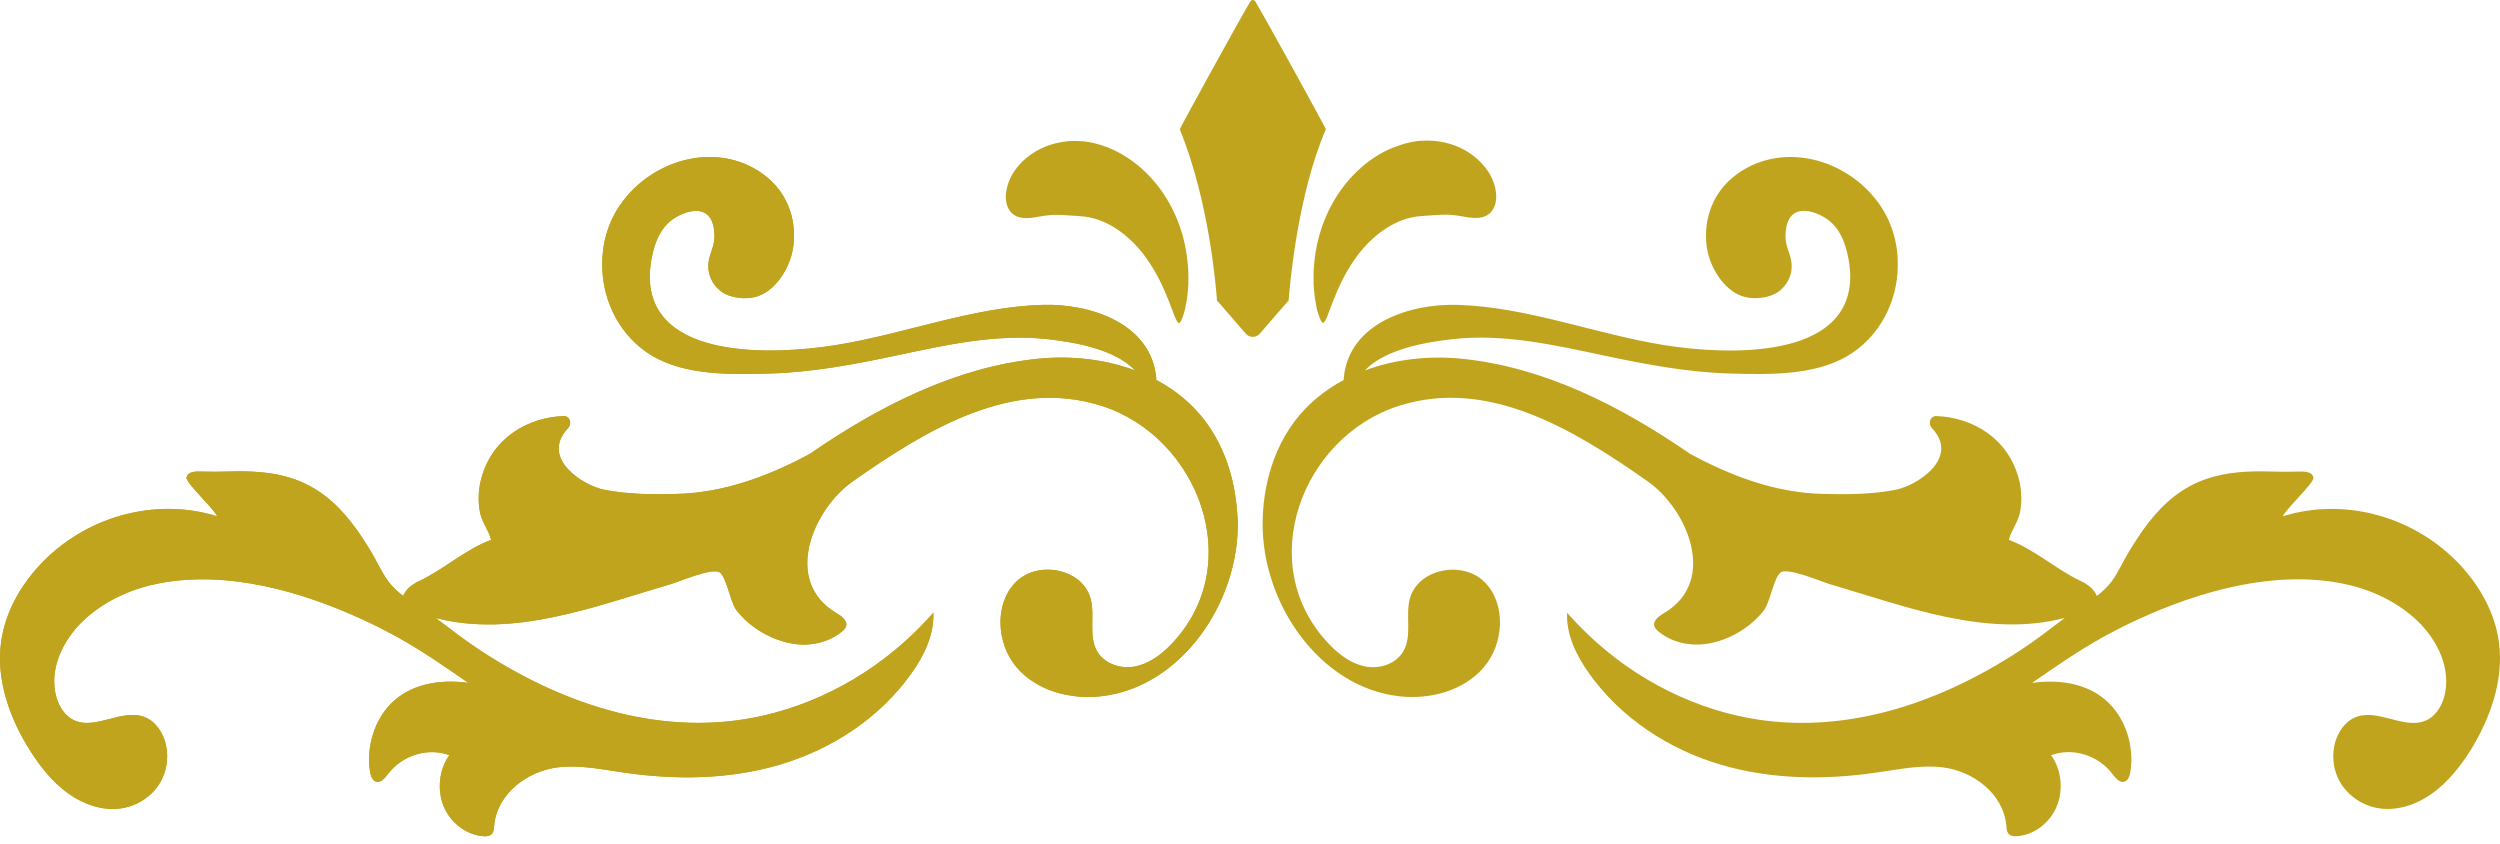 <svg width="400" height="135" viewBox="0 0 80 27" fill="none" xmlns="http://www.w3.org/2000/svg">
<path d="M42.039 8.614C42.033 8.786 42.031 8.947 42.036 9.099C42.048 9.252 42.056 9.393 42.074 9.519C42.094 9.646 42.114 9.761 42.134 9.861C42.157 9.962 42.183 10.048 42.209 10.117C42.258 10.255 42.301 10.333 42.338 10.333C42.37 10.333 42.416 10.258 42.471 10.126C42.528 9.979 42.597 9.798 42.675 9.591C42.718 9.482 42.77 9.367 42.821 9.243C42.876 9.122 42.939 8.996 43.002 8.869C43.137 8.616 43.298 8.358 43.48 8.119C43.666 7.883 43.873 7.671 44.089 7.498C44.305 7.326 44.526 7.193 44.733 7.101C44.94 7.009 45.13 6.961 45.282 6.938C45.319 6.926 45.357 6.929 45.391 6.923C45.426 6.917 45.457 6.915 45.486 6.915C45.515 6.915 45.544 6.912 45.569 6.906C45.595 6.906 45.618 6.906 45.639 6.903C45.808 6.892 45.946 6.88 46.084 6.874C46.219 6.869 46.372 6.863 46.535 6.886C46.866 6.92 47.234 7.05 47.536 6.915C47.685 6.848 47.795 6.719 47.852 6.515C47.904 6.314 47.887 6.035 47.749 5.721C47.611 5.408 47.326 5.072 46.918 4.83C46.512 4.586 45.992 4.468 45.483 4.505C45.227 4.517 44.905 4.592 44.563 4.73C44.221 4.868 43.87 5.083 43.554 5.365C43.235 5.644 42.953 5.983 42.729 6.351C42.505 6.719 42.338 7.116 42.226 7.501C42.114 7.895 42.059 8.271 42.039 8.614Z" fill="#c1a41d"/>
<path d="M41.237 9.607C41.266 9.216 41.511 6.249 42.428 4.136C42.436 4.119 40.591 0.758 40.174 0.054C40.131 -0.018 40.05 -0.018 40.007 0.054C39.59 0.755 37.748 4.116 37.753 4.136C38.705 6.479 38.912 9.216 38.943 9.607C38.946 9.633 38.961 9.65 38.975 9.65L39.866 10.679C39.984 10.814 40.194 10.814 40.312 10.679L41.203 9.65C41.22 9.65 41.235 9.633 41.237 9.607Z" fill="#c1a41d"/>
<path d="M32.527 6.92C32.829 7.055 33.2 6.925 33.527 6.891C33.691 6.871 33.841 6.874 33.979 6.879C34.117 6.885 34.252 6.897 34.424 6.908C34.444 6.911 34.467 6.911 34.493 6.911C34.519 6.914 34.548 6.917 34.577 6.92C34.605 6.92 34.637 6.925 34.671 6.928C34.706 6.934 34.743 6.931 34.781 6.943C34.936 6.966 35.126 7.014 35.33 7.106C35.537 7.196 35.758 7.328 35.974 7.503C36.189 7.676 36.396 7.888 36.583 8.124C36.764 8.363 36.925 8.619 37.06 8.874C37.124 9.001 37.187 9.127 37.241 9.248C37.29 9.372 37.345 9.487 37.388 9.596C37.469 9.803 37.538 9.984 37.592 10.131C37.647 10.263 37.693 10.338 37.724 10.338C37.762 10.338 37.805 10.263 37.854 10.122C37.877 10.053 37.906 9.967 37.928 9.866C37.949 9.766 37.969 9.651 37.989 9.524C38.006 9.398 38.015 9.257 38.026 9.104C38.032 8.952 38.029 8.791 38.023 8.619C38.003 8.276 37.946 7.9 37.839 7.512C37.727 7.127 37.56 6.73 37.336 6.362C37.112 5.994 36.83 5.652 36.511 5.376C36.195 5.097 35.841 4.881 35.502 4.74C35.16 4.602 34.838 4.528 34.582 4.516C34.073 4.479 33.553 4.6 33.148 4.841C32.739 5.08 32.455 5.419 32.317 5.732C32.179 6.046 32.162 6.324 32.213 6.526C32.268 6.724 32.377 6.853 32.527 6.92Z" fill="#c1a41d"/>
<path d="M39.478 15.565C39.326 14.806 39.024 14.079 38.561 13.466C38.138 12.912 37.604 12.477 37 12.158C37 12.15 37 12.138 37 12.13V12.127C37 12.115 37.003 12.104 37 12.092C36.83 10.319 34.85 9.712 33.366 9.755C31.118 9.821 28.939 10.695 26.728 11.046C24.736 11.362 20.792 11.523 20.792 8.841C20.795 8.614 20.826 8.369 20.887 8.102C20.967 7.751 21.111 7.409 21.364 7.153C21.729 6.785 22.836 6.32 22.862 7.521C22.862 7.553 22.862 7.582 22.862 7.616C22.847 7.947 22.66 8.197 22.666 8.519C22.663 8.594 22.672 8.674 22.695 8.758C22.755 8.988 22.893 9.192 23.083 9.33C23.365 9.537 23.828 9.585 24.158 9.505C24.745 9.364 25.182 8.717 25.331 8.154C25.383 7.955 25.409 7.748 25.409 7.544C25.412 7.102 25.297 6.659 25.07 6.279C24.932 6.044 24.75 5.837 24.541 5.667C23.06 4.465 20.884 5.052 19.846 6.555C19.441 7.142 19.257 7.832 19.271 8.513C19.283 9.66 19.858 10.796 20.89 11.397C21.959 12.02 23.408 11.986 24.601 11.954C25.987 11.917 27.335 11.661 28.689 11.374C30.27 11.037 31.9 10.672 33.524 10.853C34.358 10.948 35.669 11.161 36.324 11.854C35.356 11.492 34.275 11.377 33.245 11.477C30.589 11.739 28.123 13.001 25.906 14.53C24.575 15.24 23.187 15.766 21.651 15.806C20.878 15.827 20.093 15.821 19.331 15.671C18.673 15.542 17.27 14.671 18.173 13.705C18.323 13.547 18.23 13.308 18.035 13.314C16.905 13.354 15.741 14.004 15.396 15.332C15.304 15.683 15.29 16.057 15.364 16.413C15.43 16.724 15.652 16.994 15.715 17.276C14.884 17.583 14.194 18.233 13.386 18.607C13.18 18.701 12.967 18.885 12.901 19.069C12.731 18.94 12.573 18.796 12.444 18.627C12.222 18.342 12.064 17.968 11.877 17.658C11.685 17.339 11.48 17.025 11.253 16.732C10.75 16.08 10.155 15.585 9.393 15.324C8.729 15.097 8.025 15.068 7.335 15.088C7.045 15.097 6.76 15.099 6.47 15.091C6.314 15.088 6.01 15.062 5.97 15.286C5.941 15.447 6.918 16.356 6.944 16.52C4.963 15.901 2.701 16.531 1.255 18.101C0.637 18.77 0.157 19.621 0.033 20.559C-0.128 21.772 0.318 23.002 0.962 24.017C1.298 24.546 1.692 25.04 2.189 25.394C2.684 25.747 3.287 25.952 3.874 25.868C4.46 25.785 5.021 25.385 5.242 24.796C5.354 24.5 5.38 24.166 5.314 23.856C5.234 23.468 4.995 23.1 4.65 22.956C3.905 22.64 3.011 23.419 2.304 23.014C2.011 22.847 1.833 22.502 1.767 22.151C1.6 21.246 2.112 20.343 2.773 19.762C3.445 19.173 4.276 18.819 5.133 18.658C7.286 18.259 9.615 18.911 11.595 19.82C11.94 19.978 12.28 20.148 12.616 20.331C12.656 20.354 12.697 20.375 12.737 20.398C13.51 20.826 14.246 21.34 14.988 21.852C14.079 21.726 13.053 21.875 12.406 22.631C11.943 23.175 11.728 23.954 11.84 24.684C11.86 24.816 11.909 24.968 12.027 25.012C12.182 25.066 12.317 24.897 12.423 24.759C12.88 24.161 13.697 23.913 14.378 24.166C14.05 24.626 13.979 25.285 14.203 25.814C14.427 26.343 14.936 26.722 15.474 26.759C15.574 26.765 15.686 26.757 15.749 26.673C15.801 26.607 15.804 26.512 15.813 26.423C15.905 25.385 16.888 24.672 17.851 24.555C18.547 24.471 19.245 24.618 19.938 24.718C21.62 24.966 23.351 24.948 24.983 24.46C26.613 23.971 28.143 22.988 29.169 21.542C29.569 20.981 29.896 20.311 29.868 19.604C29.833 19.642 29.802 19.682 29.767 19.719C28.332 21.315 26.45 22.436 24.428 22.899C21.286 23.617 18.121 22.605 15.419 20.846C14.907 20.515 14.43 20.142 13.941 19.774C16.437 20.426 19.041 19.4 21.442 18.699C21.718 18.618 22.778 18.161 23.026 18.313C23.247 18.451 23.371 19.271 23.563 19.521C23.997 20.087 24.699 20.495 25.395 20.602C25.938 20.685 26.521 20.561 26.947 20.205C27.002 20.159 27.056 20.104 27.076 20.035C27.128 19.849 26.915 19.708 26.751 19.61C25.041 18.586 26.015 16.298 27.292 15.401C29.707 13.702 32.418 12.087 35.246 12.986C38.354 13.975 39.929 18.081 37.469 20.628C37.144 20.964 36.747 21.254 36.293 21.332C35.836 21.41 35.318 21.231 35.094 20.817C34.832 20.331 35.042 19.716 34.904 19.176C34.66 18.201 33.225 17.917 32.515 18.618C31.805 19.317 31.886 20.599 32.535 21.358C33.185 22.114 34.255 22.39 35.235 22.281C37.782 21.996 39.648 19.308 39.61 16.692C39.59 16.312 39.553 15.936 39.478 15.565Z" fill="#c1a41d"/>
<path d="M39.478 15.565C39.326 14.806 39.024 14.079 38.561 13.466C38.138 12.912 37.604 12.477 37 12.158C37 12.15 37 12.138 37 12.13V12.127C37 12.115 37.003 12.104 37 12.092C36.83 10.319 34.85 9.712 33.366 9.755C31.118 9.821 28.939 10.695 26.728 11.046C24.736 11.362 20.792 11.523 20.792 8.841C20.795 8.614 20.826 8.369 20.887 8.102C20.967 7.751 21.111 7.409 21.364 7.153C21.729 6.785 22.836 6.32 22.862 7.521C22.862 7.553 22.862 7.582 22.862 7.616C22.847 7.947 22.66 8.197 22.666 8.519C22.663 8.594 22.672 8.674 22.695 8.758C22.755 8.988 22.893 9.192 23.083 9.33C23.365 9.537 23.828 9.585 24.158 9.505C24.745 9.364 25.182 8.717 25.331 8.154C25.383 7.955 25.409 7.748 25.409 7.544C25.412 7.102 25.297 6.659 25.07 6.279C24.932 6.044 24.75 5.837 24.541 5.667C23.06 4.465 20.884 5.052 19.846 6.555C19.441 7.142 19.257 7.832 19.271 8.513C19.283 9.66 19.858 10.796 20.89 11.397C21.959 12.02 23.408 11.986 24.601 11.954C25.987 11.917 27.335 11.661 28.689 11.374C30.27 11.037 31.9 10.672 33.524 10.853C34.358 10.948 35.669 11.161 36.324 11.854C35.356 11.492 34.275 11.377 33.245 11.477C30.589 11.739 28.123 13.001 25.906 14.53C24.575 15.24 23.187 15.766 21.651 15.806C20.878 15.827 20.093 15.821 19.331 15.671C18.673 15.542 17.27 14.671 18.173 13.705C18.323 13.547 18.23 13.308 18.035 13.314C16.905 13.354 15.741 14.004 15.396 15.332C15.304 15.683 15.29 16.057 15.364 16.413C15.43 16.724 15.652 16.994 15.715 17.276C14.884 17.583 14.194 18.233 13.386 18.607C13.18 18.701 12.967 18.885 12.901 19.069C12.731 18.94 12.573 18.796 12.444 18.627C12.222 18.342 12.064 17.968 11.877 17.658C11.685 17.339 11.48 17.025 11.253 16.732C10.75 16.08 10.155 15.585 9.393 15.324C8.729 15.097 8.025 15.068 7.335 15.088C7.045 15.097 6.76 15.099 6.47 15.091C6.314 15.088 6.01 15.062 5.97 15.286C5.941 15.447 6.918 16.356 6.944 16.52C4.963 15.901 2.701 16.531 1.255 18.101C0.637 18.77 0.157 19.621 0.033 20.559C-0.128 21.772 0.318 23.002 0.962 24.017C1.298 24.546 1.692 25.04 2.189 25.394C2.684 25.747 3.287 25.952 3.874 25.868C4.46 25.785 5.021 25.385 5.242 24.796C5.354 24.5 5.38 24.166 5.314 23.856C5.234 23.468 4.995 23.1 4.65 22.956C3.905 22.64 3.011 23.419 2.304 23.014C2.011 22.847 1.833 22.502 1.767 22.151C1.6 21.246 2.112 20.343 2.773 19.762C3.445 19.173 4.276 18.819 5.133 18.658C7.286 18.259 9.615 18.911 11.595 19.82C11.94 19.978 12.28 20.148 12.616 20.331C12.656 20.354 12.697 20.375 12.737 20.398C13.51 20.826 14.246 21.34 14.988 21.852C14.079 21.726 13.053 21.875 12.406 22.631C11.943 23.175 11.728 23.954 11.84 24.684C11.86 24.816 11.909 24.968 12.027 25.012C12.182 25.066 12.317 24.897 12.423 24.759C12.88 24.161 13.697 23.913 14.378 24.166C14.05 24.626 13.979 25.285 14.203 25.814C14.427 26.343 14.936 26.722 15.474 26.759C15.574 26.765 15.686 26.757 15.749 26.673C15.801 26.607 15.804 26.512 15.813 26.423C15.905 25.385 16.888 24.672 17.851 24.555C18.547 24.471 19.245 24.618 19.938 24.718C21.62 24.966 23.351 24.948 24.983 24.46C26.613 23.971 28.143 22.988 29.169 21.542C29.569 20.981 29.896 20.311 29.868 19.604C29.833 19.642 29.802 19.682 29.767 19.719C28.332 21.315 26.45 22.436 24.428 22.899C21.286 23.617 18.121 22.605 15.419 20.846C14.907 20.515 14.43 20.142 13.941 19.774C16.437 20.426 19.041 19.4 21.442 18.699C21.718 18.618 22.778 18.161 23.026 18.313C23.247 18.451 23.371 19.271 23.563 19.521C23.997 20.087 24.699 20.495 25.395 20.602C25.938 20.685 26.521 20.561 26.947 20.205C27.002 20.159 27.056 20.104 27.076 20.035C27.128 19.849 26.915 19.708 26.751 19.61C25.041 18.586 26.015 16.298 27.292 15.401C29.707 13.702 32.418 12.087 35.246 12.986C38.354 13.975 39.929 18.081 37.469 20.628C37.144 20.964 36.747 21.254 36.293 21.332C35.836 21.41 35.318 21.231 35.094 20.817C34.832 20.331 35.042 19.716 34.904 19.176C34.66 18.201 33.225 17.917 32.515 18.618C31.805 19.317 31.886 20.599 32.535 21.358C33.185 22.114 34.255 22.39 35.235 22.281C37.782 21.996 39.648 19.308 39.61 16.692C39.59 16.312 39.553 15.936 39.478 15.565Z" fill="#c1a41d"/>
<path d="M79.967 20.559C79.843 19.621 79.363 18.77 78.745 18.101C77.299 16.531 75.037 15.901 73.056 16.52C73.082 16.358 74.059 15.45 74.031 15.286C73.99 15.065 73.686 15.088 73.53 15.091C73.24 15.099 72.955 15.097 72.665 15.088C71.975 15.068 71.271 15.097 70.607 15.324C69.845 15.585 69.25 16.08 68.747 16.732C68.519 17.025 68.318 17.339 68.123 17.658C67.933 17.968 67.775 18.342 67.556 18.627C67.424 18.796 67.266 18.94 67.099 19.069C67.03 18.883 66.82 18.701 66.614 18.607C65.806 18.233 65.116 17.583 64.285 17.276C64.348 16.994 64.57 16.724 64.636 16.413C64.71 16.057 64.696 15.683 64.604 15.332C64.259 14.004 63.095 13.354 61.965 13.314C61.77 13.308 61.678 13.544 61.827 13.705C62.727 14.668 61.327 15.542 60.669 15.671C59.91 15.821 59.122 15.824 58.349 15.806C56.813 15.769 55.425 15.243 54.094 14.53C51.877 13.001 49.411 11.739 46.755 11.477C45.725 11.377 44.644 11.492 43.676 11.854C44.331 11.164 45.642 10.948 46.476 10.853C48.1 10.669 49.73 11.037 51.311 11.374C52.665 11.661 54.013 11.917 55.399 11.954C56.592 11.986 58.041 12.02 59.11 11.397C60.142 10.793 60.717 9.66 60.729 8.513C60.743 7.832 60.559 7.142 60.154 6.555C59.116 5.052 56.943 4.465 55.459 5.667C55.249 5.837 55.068 6.047 54.93 6.279C54.706 6.659 54.588 7.102 54.591 7.544C54.591 7.748 54.614 7.955 54.669 8.154C54.818 8.714 55.255 9.364 55.842 9.505C56.172 9.585 56.635 9.537 56.917 9.33C57.107 9.189 57.245 8.988 57.305 8.758C57.328 8.671 57.334 8.594 57.334 8.519C57.34 8.197 57.15 7.947 57.138 7.616C57.138 7.585 57.138 7.553 57.138 7.521C57.161 6.317 58.268 6.783 58.636 7.153C58.892 7.409 59.033 7.754 59.113 8.102C59.176 8.369 59.205 8.617 59.208 8.841C59.208 11.523 55.264 11.362 53.272 11.046C51.061 10.695 48.882 9.821 46.634 9.755C45.148 9.712 43.17 10.319 43 12.092C43 12.104 43 12.115 43 12.127V12.13C43 12.141 43 12.15 43 12.158C42.396 12.48 41.862 12.912 41.439 13.466C40.973 14.079 40.674 14.803 40.522 15.565C40.447 15.936 40.41 16.315 40.404 16.692C40.367 19.308 42.233 21.996 44.779 22.281C45.76 22.39 46.826 22.114 47.479 21.358C48.129 20.602 48.209 19.32 47.499 18.618C46.789 17.919 45.357 18.201 45.11 19.176C44.975 19.713 45.185 20.329 44.92 20.817C44.696 21.231 44.179 21.412 43.722 21.332C43.264 21.254 42.871 20.964 42.546 20.628C40.085 18.081 41.657 13.975 44.768 12.986C47.597 12.087 50.308 13.705 52.723 15.401C53.999 16.298 54.974 18.586 53.263 19.61C53.099 19.708 52.889 19.849 52.938 20.035C52.958 20.104 53.013 20.159 53.068 20.205C53.493 20.561 54.077 20.682 54.62 20.602C55.316 20.495 56.017 20.09 56.451 19.521C56.644 19.271 56.767 18.451 56.989 18.313C57.233 18.161 58.294 18.618 58.573 18.699C60.973 19.4 63.575 20.426 66.073 19.774C65.587 20.142 65.107 20.515 64.595 20.846C61.89 22.605 58.725 23.617 55.586 22.899C53.565 22.436 51.682 21.315 50.247 19.719C50.213 19.682 50.178 19.644 50.147 19.604C50.115 20.311 50.446 20.981 50.845 21.542C51.872 22.988 53.401 23.971 55.031 24.46C56.661 24.948 58.395 24.966 60.076 24.718C60.769 24.618 61.471 24.471 62.163 24.555C63.124 24.669 64.11 25.385 64.202 26.423C64.21 26.509 64.213 26.604 64.265 26.673C64.328 26.757 64.443 26.765 64.541 26.759C65.078 26.722 65.587 26.346 65.811 25.814C66.036 25.285 65.967 24.623 65.636 24.166C66.32 23.913 67.134 24.161 67.591 24.759C67.695 24.894 67.83 25.066 67.988 25.012C68.108 24.971 68.154 24.816 68.175 24.684C68.287 23.954 68.071 23.175 67.608 22.631C66.961 21.872 65.935 21.726 65.027 21.852C65.766 21.34 66.504 20.829 67.278 20.398C67.318 20.375 67.358 20.354 67.398 20.331C67.732 20.15 68.074 19.978 68.419 19.82C70.4 18.911 72.728 18.259 74.881 18.658C75.735 18.816 76.569 19.173 77.242 19.762C77.903 20.343 78.415 21.248 78.248 22.151C78.185 22.502 78.004 22.847 77.71 23.014C77.003 23.419 76.109 22.64 75.364 22.956C75.019 23.103 74.781 23.468 74.7 23.856C74.634 24.169 74.66 24.503 74.772 24.796C74.996 25.385 75.554 25.785 76.141 25.868C76.727 25.952 77.331 25.747 77.825 25.394C78.32 25.04 78.716 24.546 79.053 24.017C79.68 23.002 80.128 21.772 79.967 20.559Z" fill="#c1a41d"/>
</svg>
